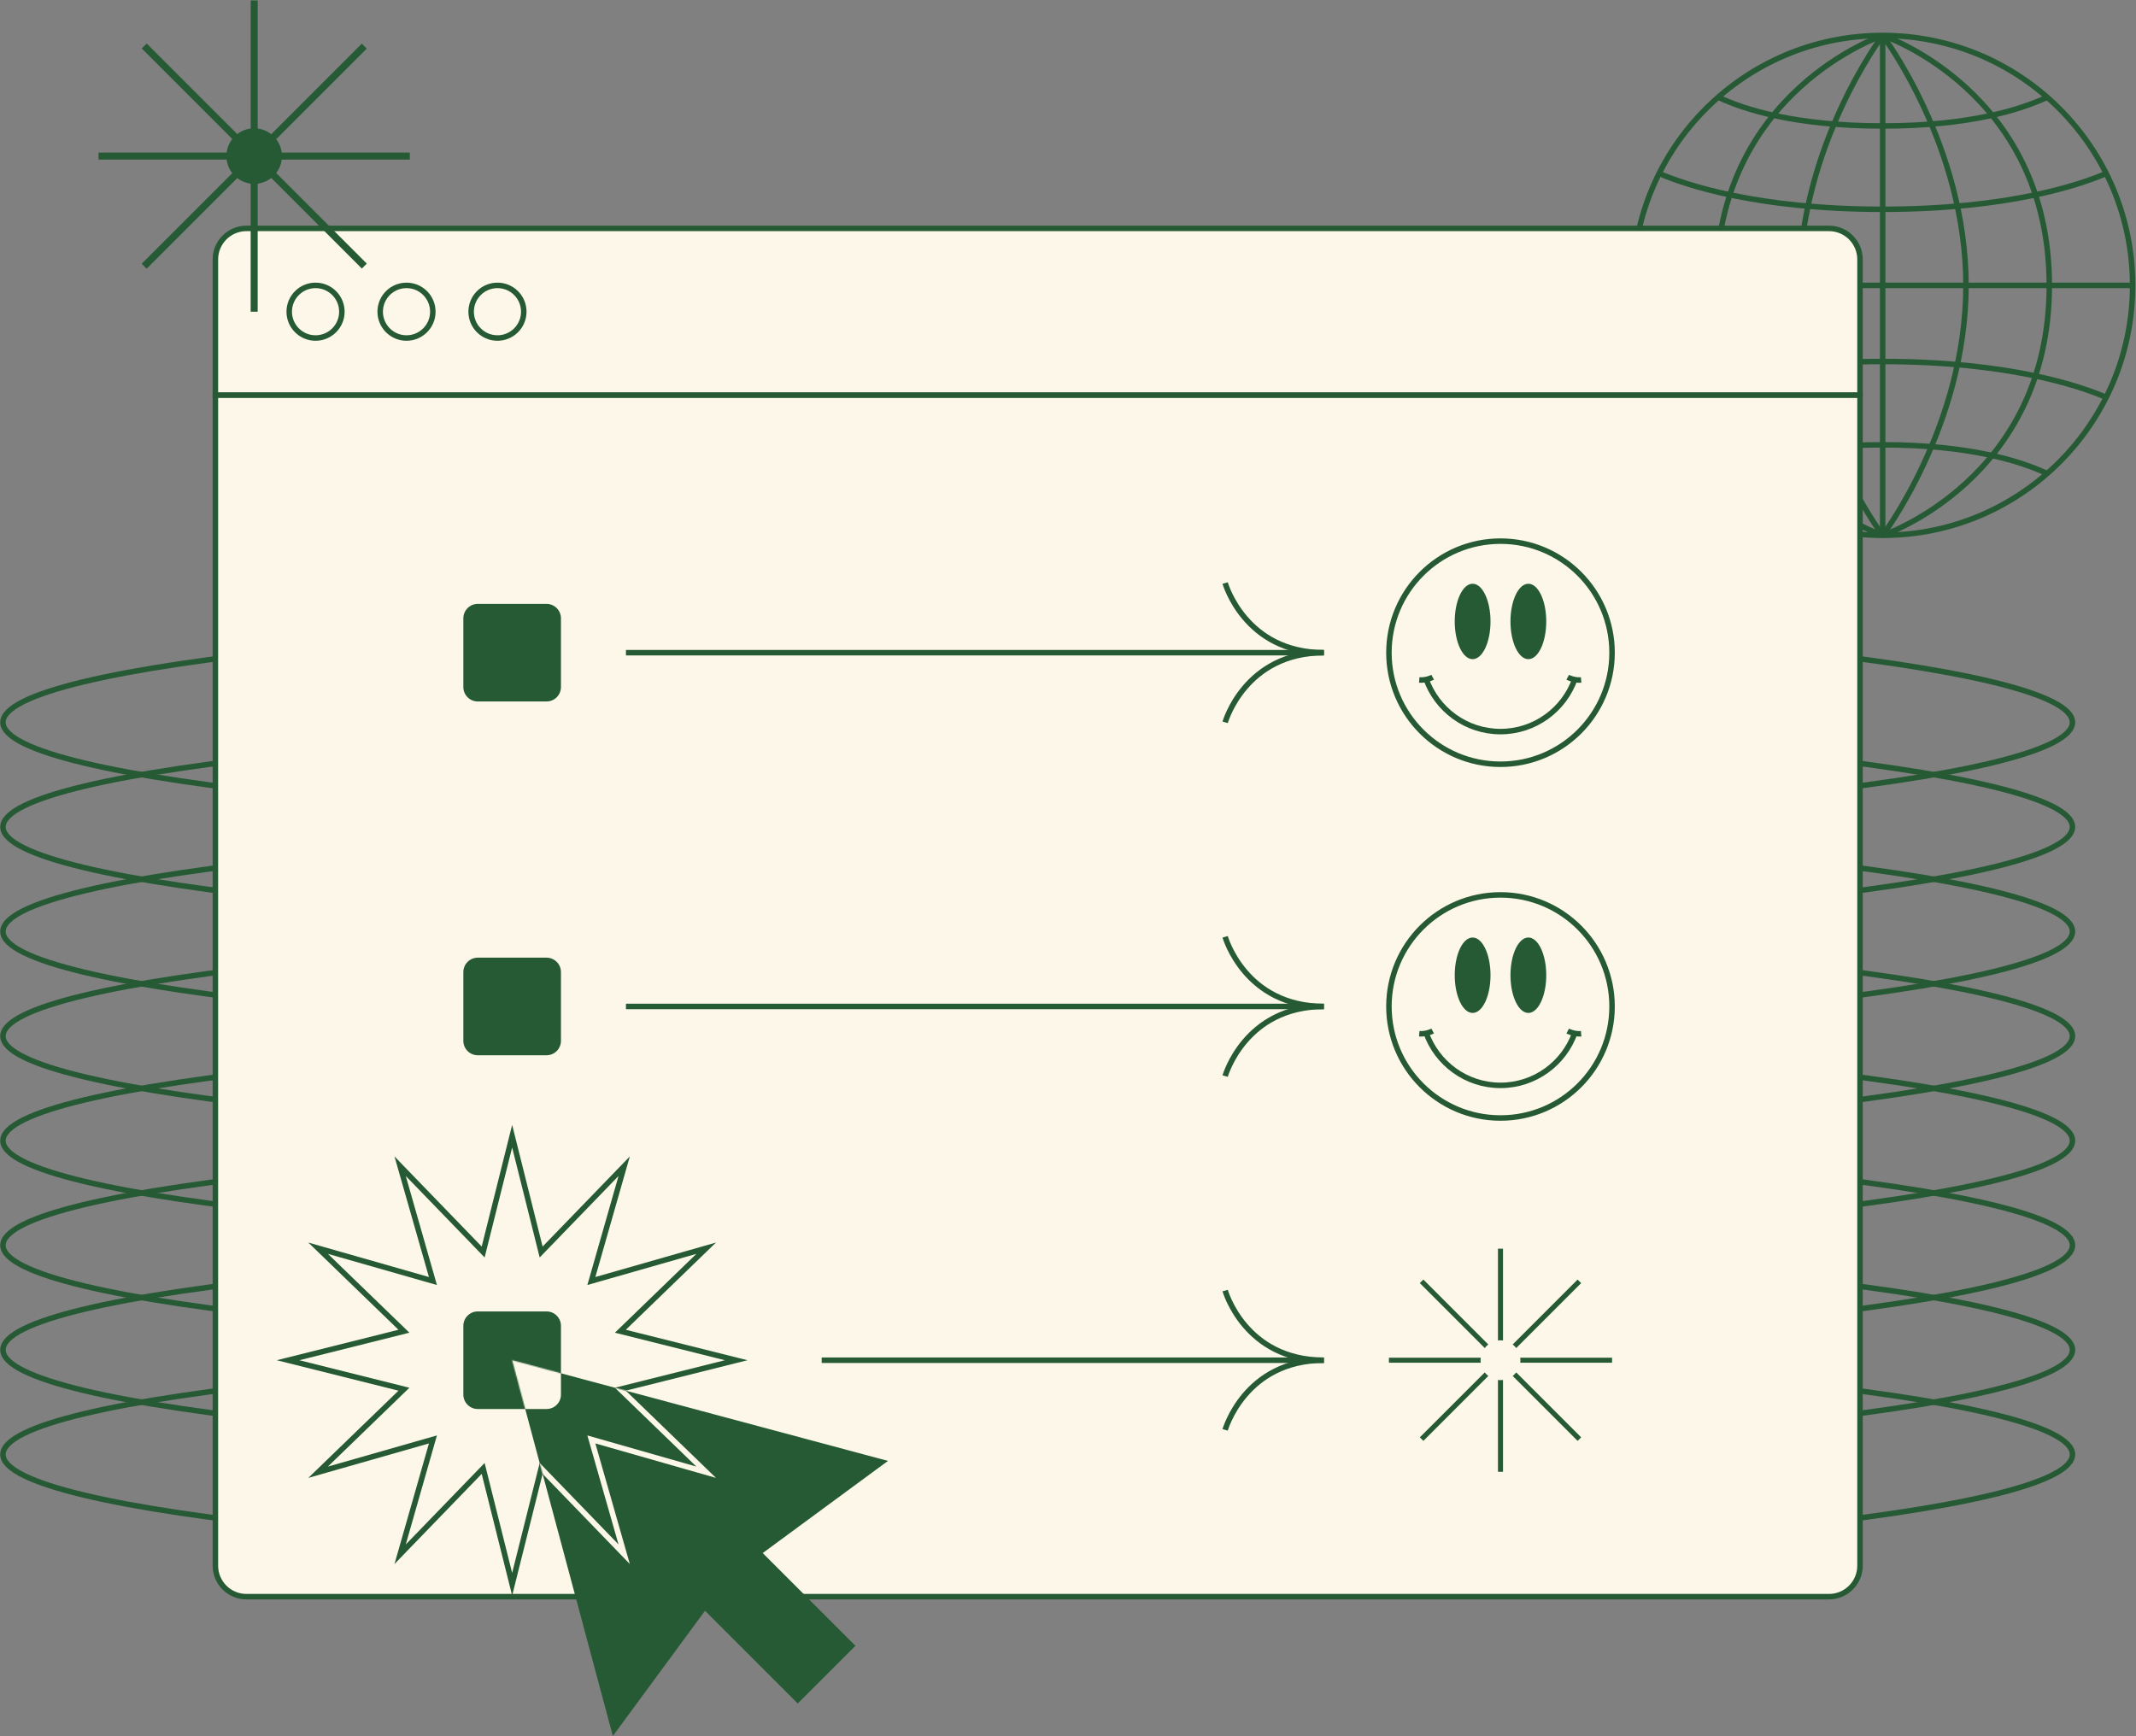<svg width="1946" height="1582" viewBox="0 0 1946 1582" fill="none" xmlns="http://www.w3.org/2000/svg">
<rect x="0" y="0" width="1946" height="1582" fill="#808080" stroke="none"/>
<path d="M945.4 753.43C1466.04 753.43 1888.11 710.767 1888.11 658.14C1888.11 605.512 1466.04 562.85 945.4 562.85C424.756 562.85 2.69 605.512 2.69 658.14C2.69 710.767 424.756 753.43 945.4 753.43Z" stroke="#265A34" stroke-width="5" stroke-miterlimit="10"/>
<path d="M945.4 848.72C1466.04 848.72 1888.11 806.057 1888.11 753.43C1888.11 700.802 1466.04 658.14 945.4 658.14C424.756 658.14 2.69 700.802 2.69 753.43C2.69 806.057 424.756 848.72 945.4 848.72Z" stroke="#265A34" stroke-width="5" stroke-miterlimit="10"/>
<path d="M945.4 944.02C1466.04 944.02 1888.11 901.357 1888.11 848.729C1888.11 796.102 1466.04 753.439 945.4 753.439C424.756 753.439 2.69 796.102 2.69 848.729C2.69 901.357 424.756 944.02 945.4 944.02Z" stroke="#265A34" stroke-width="5" stroke-miterlimit="10"/>
<path d="M945.4 1039.31C1466.04 1039.31 1888.11 996.647 1888.11 944.02C1888.11 891.392 1466.04 848.729 945.4 848.729C424.756 848.729 2.69 891.392 2.69 944.02C2.69 996.647 424.756 1039.31 945.4 1039.31Z" stroke="#265A34" stroke-width="5" stroke-miterlimit="10"/>
<path d="M945.4 1134.6C1466.04 1134.6 1888.11 1091.94 1888.11 1039.31C1888.11 986.682 1466.04 944.02 945.4 944.02C424.756 944.02 2.69 986.682 2.69 1039.31C2.69 1091.94 424.756 1134.6 945.4 1134.6Z" stroke="#265A34" stroke-width="5" stroke-miterlimit="10"/>
<path d="M945.4 1229.89C1466.04 1229.89 1888.11 1187.23 1888.11 1134.6C1888.11 1081.97 1466.04 1039.31 945.4 1039.31C424.756 1039.31 2.69 1081.97 2.69 1134.6C2.69 1187.23 424.756 1229.89 945.4 1229.89Z" stroke="#265A34" stroke-width="5" stroke-miterlimit="10"/>
<path d="M945.4 1325.19C1466.04 1325.19 1888.11 1282.53 1888.11 1229.9C1888.11 1177.27 1466.04 1134.61 945.4 1134.61C424.756 1134.61 2.69 1177.27 2.69 1229.9C2.69 1282.53 424.756 1325.19 945.4 1325.19Z" stroke="#265A34" stroke-width="5" stroke-miterlimit="10"/>
<path d="M945.4 1420.48C1466.04 1420.48 1888.11 1377.82 1888.11 1325.19C1888.11 1272.56 1466.04 1229.9 945.4 1229.9C424.756 1229.9 2.69 1272.56 2.69 1325.19C2.69 1377.82 424.756 1420.48 945.4 1420.48Z" stroke="#265A34" stroke-width="5" stroke-miterlimit="10"/>
<path d="M1487.48 260.02H1942.91" stroke="#265A34" stroke-width="5" stroke-miterlimit="10"/>
<path d="M1715.2 32.31V487.74" stroke="#265A34" stroke-width="5" stroke-miterlimit="10"/>
<path d="M1715.2 487.739C1715.2 487.739 1791.1 387.089 1791.1 260.029C1791.1 132.969 1715.2 32.319 1715.2 32.319" stroke="#265A34" stroke-width="5" stroke-miterlimit="10"/>
<path d="M1715.2 487.729C1840.96 487.729 1942.91 385.78 1942.91 260.02C1942.91 134.259 1840.96 32.31 1715.2 32.31C1589.44 32.31 1487.49 134.259 1487.49 260.02C1487.49 385.78 1589.44 487.729 1715.2 487.729Z" stroke="#265A34" stroke-width="5" stroke-miterlimit="10"/>
<path d="M1715.2 487.739C1715.2 487.739 1867.01 436.939 1867.01 260.029C1867.01 83.119 1715.2 32.319 1715.2 32.319" stroke="#265A34" stroke-width="5" stroke-miterlimit="10"/>
<path d="M1715.2 487.739C1715.2 487.739 1639.3 387.089 1639.3 260.029C1639.3 132.969 1715.2 32.319 1715.2 32.319" stroke="#265A34" stroke-width="5" stroke-miterlimit="10"/>
<path d="M1715.2 487.739C1715.2 487.739 1563.39 436.939 1563.39 260.029C1563.39 83.119 1715.2 32.319 1715.2 32.319" stroke="#265A34" stroke-width="5" stroke-miterlimit="10"/>
<path d="M1511.55 362.01C1535.87 351.57 1601 329.37 1715.2 329.37C1829.41 329.37 1894.54 351.57 1918.86 362.01" stroke="#265A34" stroke-width="5" stroke-miterlimit="10"/>
<path d="M1565.33 431.479C1588.99 420.329 1635.66 405.279 1715.2 405.279C1794.14 405.279 1840.7 420.109 1864.52 431.219" stroke="#265A34" stroke-width="5" stroke-miterlimit="10"/>
<path d="M1511.55 158.04C1535.87 168.48 1601 190.68 1715.2 190.68C1829.41 190.68 1894.54 168.48 1918.86 158.04" stroke="#265A34" stroke-width="5" stroke-miterlimit="10"/>
<path d="M1565.33 88.569C1588.99 99.719 1635.66 114.769 1715.2 114.769C1794.14 114.769 1840.7 99.939 1864.52 88.829" stroke="#265A34" stroke-width="5" stroke-miterlimit="10"/>
<path d="M196.24 359.9H1694.56V1426.53C1694.56 1442.12 1681.92 1454.76 1666.33 1454.76H224.47C208.88 1454.76 196.24 1442.12 196.24 1426.53V359.9Z" fill="#FCF7E8" stroke="#265A34" stroke-width="5" stroke-miterlimit="10"/>
<path d="M224.47 208.11H1666.33C1681.92 208.11 1694.56 220.75 1694.56 236.34V359.89H196.24V236.34C196.24 220.75 208.88 208.11 224.47 208.11Z" fill="#FCF7E8" stroke="#265A34" stroke-width="5" stroke-miterlimit="10"/>
<path d="M287.48 307.98C300.724 307.98 311.46 297.244 311.46 284C311.46 270.756 300.724 260.02 287.48 260.02C274.237 260.02 263.5 270.756 263.5 284C263.5 297.244 274.237 307.98 287.48 307.98Z" stroke="#265A34" stroke-width="5" stroke-miterlimit="10"/>
<path d="M370.35 307.98C383.593 307.98 394.33 297.244 394.33 284C394.33 270.756 383.593 260.02 370.35 260.02C357.106 260.02 346.37 270.756 346.37 284C346.37 297.244 357.106 307.98 370.35 307.98Z" stroke="#265A34" stroke-width="5" stroke-miterlimit="10"/>
<path d="M453.21 307.98C466.454 307.98 477.19 297.244 477.19 284C477.19 270.756 466.454 260.02 453.21 260.02C439.966 260.02 429.23 270.756 429.23 284C429.23 297.244 439.966 307.98 453.21 307.98Z" stroke="#265A34" stroke-width="5" stroke-miterlimit="10"/>
<path d="M466.59 1035.2L493.01 1140.74L568.66 1062.55L538.76 1167.16L643.37 1137.26L565.18 1212.91L670.72 1239.33L565.18 1265.74L643.37 1341.39L538.76 1311.5L568.66 1416.11L493.01 1337.91L466.59 1443.46L440.18 1337.91L364.53 1416.11L394.42 1311.5L289.81 1341.39L368.01 1265.74L262.46 1239.33L368.01 1212.91L289.81 1137.26L394.42 1167.16L364.53 1062.55L440.18 1140.74L466.59 1035.2Z" stroke="#265A34" stroke-width="5" stroke-miterlimit="10"/>
<path d="M808.98 1331.07L637.79 1285.2L466.59 1239.33L512.46 1410.52L558.34 1581.72L642.3 1467.6L726.78 1552.08L779.34 1499.51L694.86 1415.03L808.98 1331.07Z" fill="#265A34"/>
<path d="M497.92 1283.78H435.27C428.02 1283.78 422.14 1277.9 422.14 1270.65V1208C422.14 1200.75 428.02 1194.87 435.27 1194.87H497.92C505.17 1194.87 511.05 1200.75 511.05 1208V1270.65C511.05 1277.9 505.17 1283.78 497.92 1283.78Z" fill="#265A34"/>
<path d="M497.92 961.46H435.27C428.02 961.46 422.14 955.58 422.14 948.33V885.68C422.14 878.43 428.02 872.55 435.27 872.55H497.92C505.17 872.55 511.05 878.43 511.05 885.68V948.33C511.05 955.58 505.17 961.46 497.92 961.46Z" fill="#265A34"/>
<mask id="mask0_37_1280" style="mask-type:luminance" maskUnits="userSpaceOnUse" x="466" y="1239" width="343" height="343">
<path d="M808.98 1331.07L637.79 1285.2L466.59 1239.33L512.46 1410.52L558.34 1581.72L642.3 1467.6L726.78 1552.08L779.34 1499.51L694.86 1415.03L808.98 1331.07Z" fill="white"/>
</mask>
<g mask="url(#mask0_37_1280)">
<path d="M497.92 1283.78H435.27C428.02 1283.78 422.14 1277.9 422.14 1270.65V1208C422.14 1200.75 428.02 1194.87 435.27 1194.87H497.92C505.17 1194.87 511.05 1200.75 511.05 1208V1270.65C511.05 1277.9 505.17 1283.78 497.92 1283.78Z" fill="#FCF7E8"/>
</g>
<mask id="mask1_37_1280" style="mask-type:luminance" maskUnits="userSpaceOnUse" x="466" y="1239" width="343" height="343">
<path d="M808.98 1331.07L637.79 1285.2L466.59 1239.33L512.46 1410.52L558.34 1581.72L642.3 1467.6L726.78 1552.08L779.34 1499.51L694.86 1415.03L808.98 1331.07Z" fill="white"/>
</mask>
<g mask="url(#mask1_37_1280)">
<path d="M466.59 1035.2L493.01 1140.74L568.66 1062.55L538.76 1167.16L643.37 1137.26L565.18 1212.91L670.72 1239.33L565.18 1265.74L643.37 1341.39L538.76 1311.5L568.66 1416.11L493.01 1337.91L466.59 1443.46L440.18 1337.91L364.53 1416.11L394.42 1311.5L289.81 1341.39L368.01 1265.74L262.46 1239.33L368.01 1212.91L289.81 1137.26L394.42 1167.16L364.53 1062.55L440.18 1140.74L466.59 1035.2Z" stroke="#FCF7E8" stroke-width="5" stroke-miterlimit="10"/>
</g>
<path d="M570.28 594.68H1206.14" stroke="#265A34" stroke-width="5" stroke-miterlimit="10"/>
<path d="M1116.16 658.14C1116.16 658.14 1134.16 594.68 1206.14 594.68C1134.15 594.68 1116.16 531.22 1116.16 531.22" stroke="#265A34" stroke-width="5" stroke-miterlimit="10"/>
<path d="M570.28 917H1206.14" stroke="#265A34" stroke-width="5" stroke-miterlimit="10"/>
<path d="M1116.16 980.46C1116.16 980.46 1134.16 917 1206.14 917C1134.15 917 1116.16 853.54 1116.16 853.54" stroke="#265A34" stroke-width="5" stroke-miterlimit="10"/>
<path d="M748.58 1239.33H1206.14" stroke="#265A34" stroke-width="5" stroke-miterlimit="10"/>
<path d="M1116.16 1302.79C1116.16 1302.79 1134.16 1239.33 1206.14 1239.33C1134.15 1239.33 1116.16 1175.87 1116.16 1175.87" stroke="#265A34" stroke-width="5" stroke-miterlimit="10"/>
<path d="M497.92 639.13H435.27C428.02 639.13 422.14 633.25 422.14 626V563.35C422.14 556.1 428.02 550.22 435.27 550.22H497.92C505.17 550.22 511.05 556.1 511.05 563.35V626C511.05 633.25 505.17 639.13 497.92 639.13Z" fill="#265A34"/>
<path d="M1367.02 696.32C1423.15 696.32 1468.66 650.814 1468.66 594.68C1468.66 538.546 1423.15 493.04 1367.02 493.04C1310.89 493.04 1265.38 538.546 1265.38 594.68C1265.38 650.814 1310.89 696.32 1367.02 696.32Z" stroke="#265A34" stroke-width="5" stroke-miterlimit="10"/>
<path d="M1434.92 618.31C1425.12 646.38 1398.38 666.57 1367.02 666.57C1335.66 666.57 1308.91 646.38 1299.12 618.31" stroke="#265A34" stroke-width="5" stroke-miterlimit="10"/>
<path d="M1428.26 617.05C1428.26 617.05 1433.92 620.08 1440.5 619.55" stroke="#265A34" stroke-width="5" stroke-miterlimit="10"/>
<path d="M1305.24 617.05C1305.24 617.05 1299.58 620.08 1293 619.55" stroke="#265A34" stroke-width="5" stroke-miterlimit="10"/>
<path d="M1392.41 600.58C1401.41 600.58 1408.71 585.196 1408.71 566.22C1408.71 547.243 1401.41 531.86 1392.41 531.86C1383.41 531.86 1376.11 547.243 1376.11 566.22C1376.11 585.196 1383.41 600.58 1392.41 600.58Z" fill="#265A34"/>
<path d="M1341.63 600.58C1350.63 600.58 1357.93 585.196 1357.93 566.22C1357.93 547.243 1350.63 531.86 1341.63 531.86C1332.63 531.86 1325.33 547.243 1325.33 566.22C1325.33 585.196 1332.63 600.58 1341.63 600.58Z" fill="#265A34"/>
<path d="M1367.02 1018.64C1423.15 1018.64 1468.66 973.134 1468.66 917C1468.66 860.866 1423.15 815.36 1367.02 815.36C1310.89 815.36 1265.38 860.866 1265.38 917C1265.38 973.134 1310.89 1018.64 1367.02 1018.64Z" stroke="#265A34" stroke-width="5" stroke-miterlimit="10"/>
<path d="M1434.92 940.64C1425.12 968.71 1398.38 988.9 1367.02 988.9C1335.66 988.9 1308.91 968.71 1299.12 940.64" stroke="#265A34" stroke-width="5" stroke-miterlimit="10"/>
<path d="M1428.26 939.38C1428.26 939.38 1433.92 942.41 1440.5 941.88" stroke="#265A34" stroke-width="5" stroke-miterlimit="10"/>
<path d="M1305.24 939.38C1305.24 939.38 1299.58 942.41 1293 941.88" stroke="#265A34" stroke-width="5" stroke-miterlimit="10"/>
<path d="M1392.41 922.91C1401.41 922.91 1408.71 907.527 1408.71 888.55C1408.71 869.574 1401.41 854.19 1392.41 854.19C1383.41 854.19 1376.11 869.574 1376.11 888.55C1376.11 907.527 1383.41 922.91 1392.41 922.91Z" fill="#265A34"/>
<path d="M1341.63 922.91C1350.63 922.91 1357.93 907.527 1357.93 888.55C1357.93 869.574 1350.63 854.19 1341.63 854.19C1332.63 854.19 1325.33 869.574 1325.33 888.55C1325.33 907.527 1332.63 922.91 1341.63 922.91Z" fill="#265A34"/>
<path d="M1364.73 1257.33V1340.97H1369.31V1257.33C1368.56 1257.42 1367.8 1257.48 1367.02 1257.48C1366.24 1257.48 1365.48 1257.42 1364.73 1257.33Z" fill="#265A34"/>
<path d="M1369.31 1221.33V1137.69H1364.73V1221.33C1365.48 1221.24 1366.24 1221.18 1367.02 1221.18C1367.8 1221.18 1368.56 1221.24 1369.31 1221.33Z" fill="#265A34"/>
<path d="M1385.02 1241.62H1468.66V1237.04H1385.02C1385.11 1237.79 1385.17 1238.55 1385.17 1239.33C1385.17 1240.1 1385.11 1240.87 1385.02 1241.62Z" fill="#265A34"/>
<path d="M1349.02 1237.04H1265.38V1241.62H1349.02C1348.93 1240.87 1348.87 1240.11 1348.87 1239.33C1348.88 1238.55 1348.93 1237.79 1349.02 1237.04Z" fill="#265A34"/>
<path d="M1355.91 1224.98L1296.76 1165.83L1293.52 1169.07L1352.67 1228.22C1353.62 1227.01 1354.7 1225.92 1355.91 1224.98Z" fill="#265A34"/>
<path d="M1378.13 1253.67L1437.28 1312.82L1440.52 1309.58L1381.37 1250.43C1380.43 1251.65 1379.34 1252.73 1378.13 1253.67Z" fill="#265A34"/>
<path d="M1381.36 1228.22L1440.51 1169.07L1437.27 1165.83L1378.12 1224.98C1379.34 1225.92 1380.43 1227.01 1381.36 1228.22Z" fill="#265A34"/>
<path d="M1352.68 1250.44L1293.53 1309.59L1296.77 1312.83L1355.92 1253.68C1354.7 1252.73 1353.62 1251.65 1352.68 1250.44Z" fill="#265A34"/>
<path d="M234.75 0.43H228.37V284.01H234.75V0.43Z" fill="#265A34"/>
<path d="M373.344 145.406V139.026L89.764 139.026V145.406L373.344 145.406Z" fill="#265A34"/>
<path d="M133.635 39.654L129.124 44.165L329.643 244.685L334.155 240.173L133.635 39.654Z" fill="#265A34"/>
<path d="M334.12 44.292L329.608 39.781L129.089 240.3L133.6 244.811L334.12 44.292Z" fill="#265A34"/>
<path d="M231.56 167.53C245.538 167.53 256.87 156.198 256.87 142.22C256.87 128.241 245.538 116.91 231.56 116.91C217.581 116.91 206.25 128.241 206.25 142.22C206.25 156.198 217.581 167.53 231.56 167.53Z" fill="#265A34"/>
</svg>
